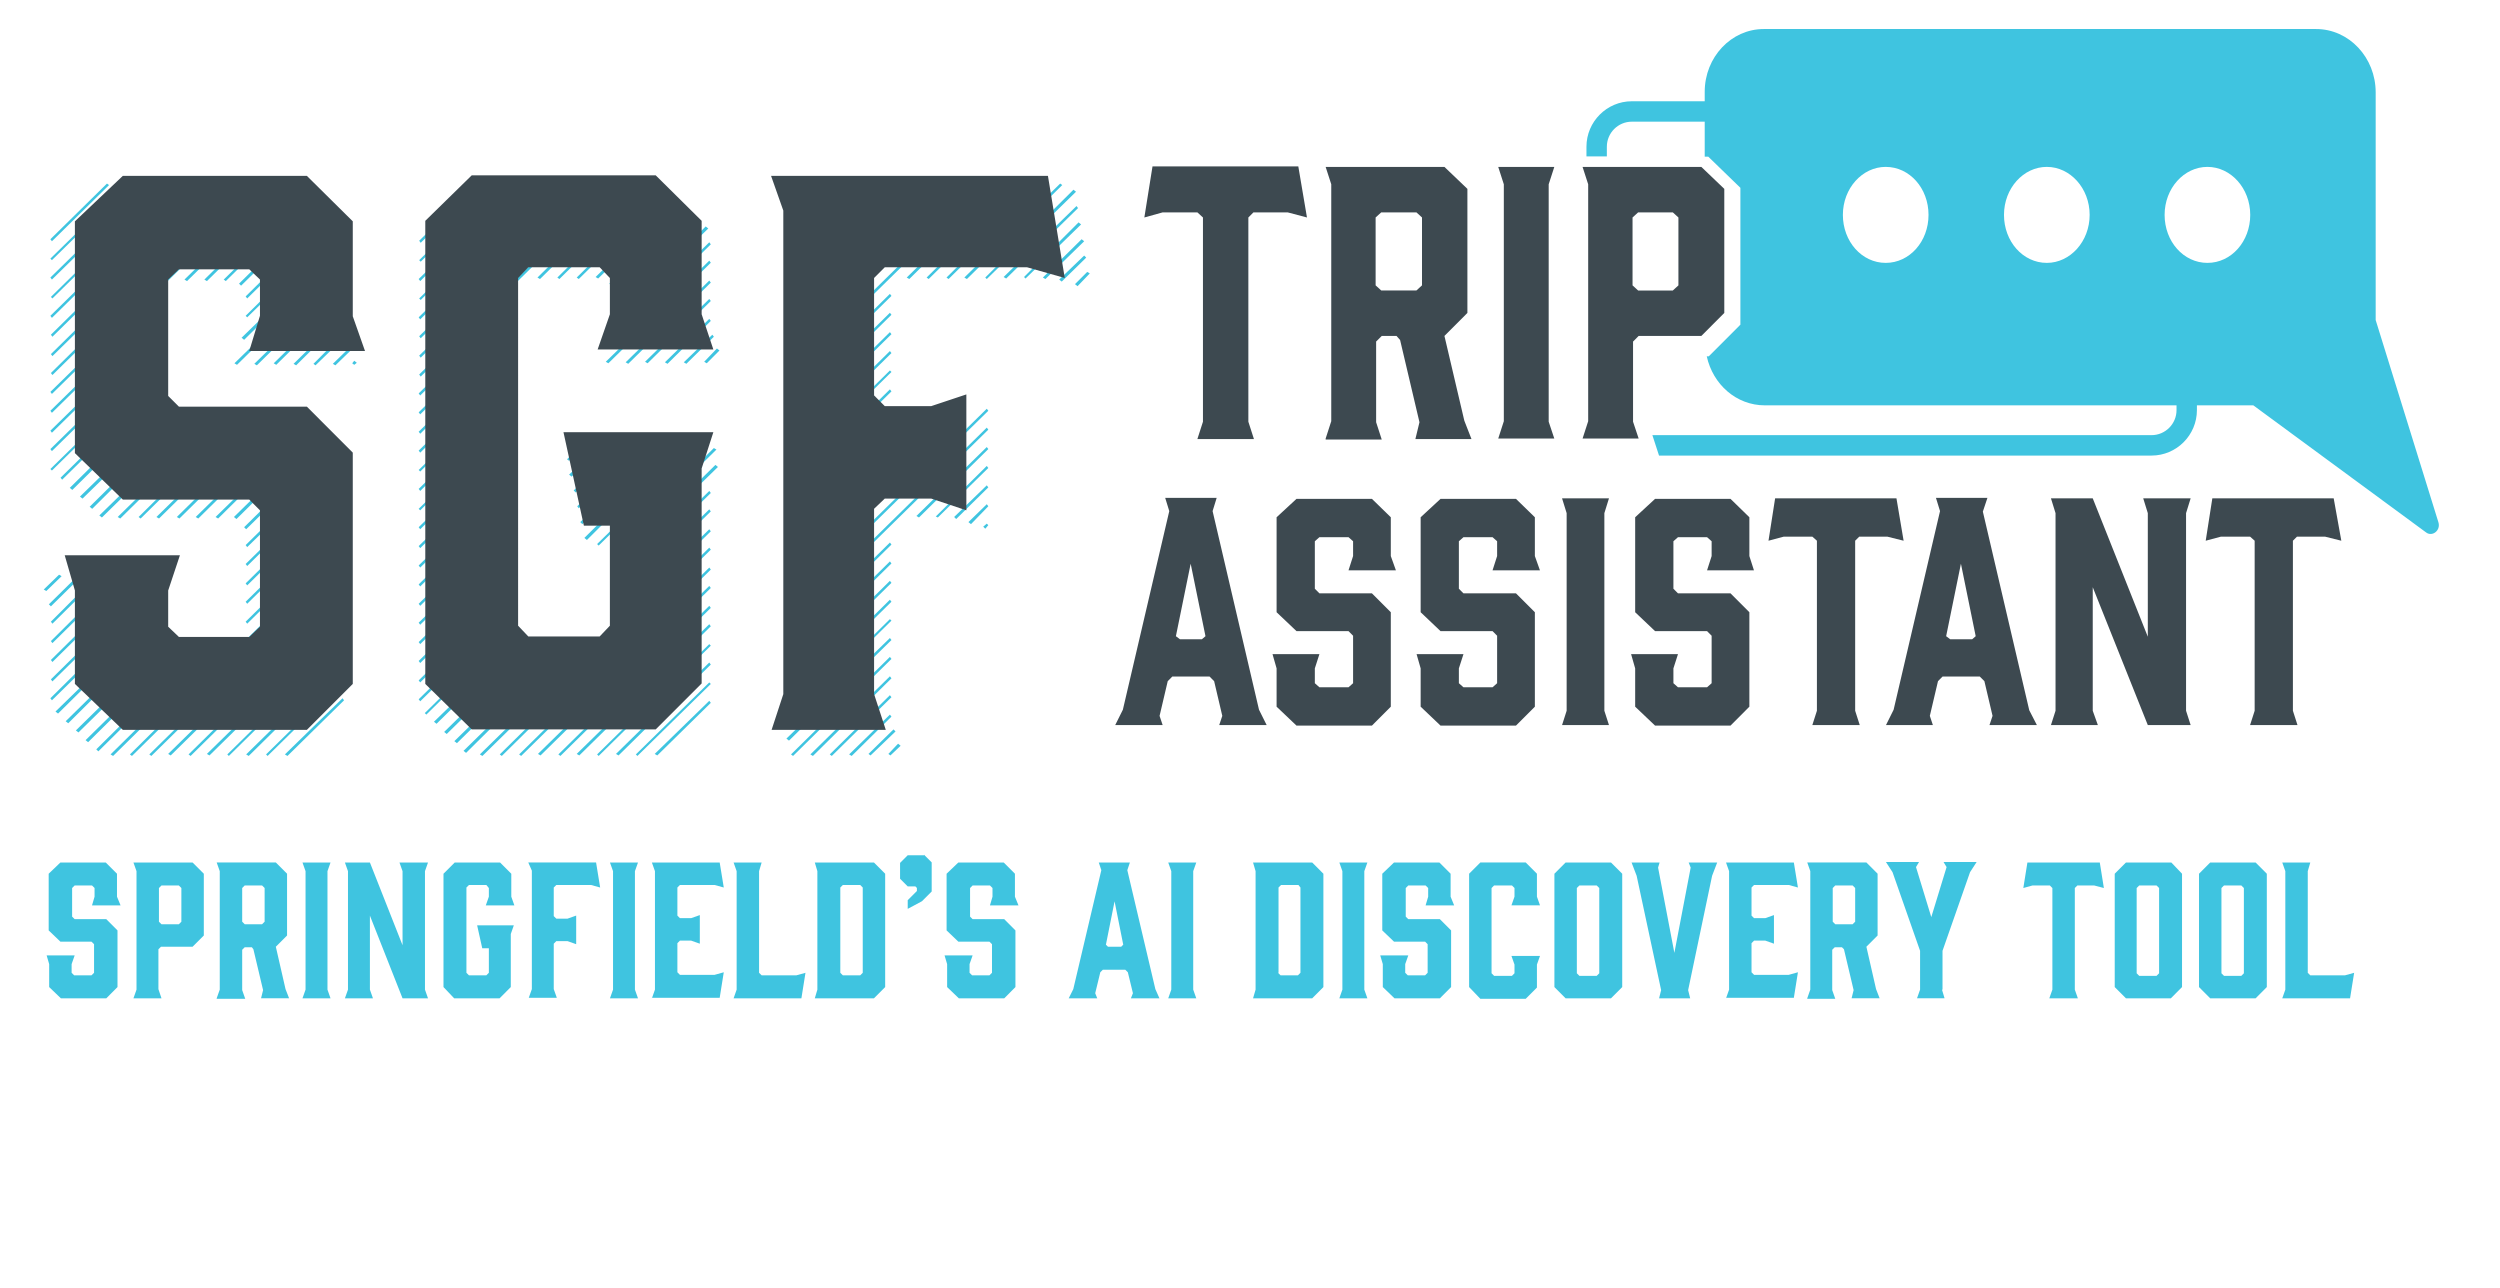 <?xml version="1.0" encoding="UTF-8"?>
<svg xmlns="http://www.w3.org/2000/svg" xmlns:xlink="http://www.w3.org/1999/xlink" width="359px" height="185px" viewBox="0 0 359 190" version="1.1">
<g id="surface1">
<path style=" stroke:none;fill-rule:nonzero;fill:rgb(24.706%,76.863%,87.843%);fill-opacity:1;" d="M 12.93 133.527 L 8.719 133.527 L 9.094 132.246 L 9.094 130.965 L 8.719 130.59 L 6.16 130.59 L 5.785 130.965 L 5.785 135.184 L 6.16 135.559 L 10.824 135.559 L 12.477 137.219 L 12.477 145.574 L 10.824 147.234 L 4.129 147.234 L 2.402 145.574 L 2.402 142.188 L 2.027 140.906 L 6.16 140.906 L 5.711 142.188 L 5.711 143.469 L 6.086 143.844 L 8.641 143.844 L 9.02 143.469 L 9.02 139.25 L 8.641 138.875 L 4.055 138.875 L 2.328 137.219 L 2.328 128.859 L 4.055 127.203 L 10.746 127.203 L 12.402 128.859 L 12.402 132.246 Z M 12.93 133.527 "/>
<path style=" stroke:none;fill-rule:nonzero;fill:rgb(24.706%,76.863%,87.843%);fill-opacity:1;" d="M 18.965 147.234 L 14.828 147.234 L 15.281 145.953 L 15.281 128.48 L 14.828 127.203 L 23.551 127.203 L 25.207 128.859 L 25.207 137.969 L 23.551 139.625 L 18.891 139.625 L 18.512 140.004 L 18.512 145.879 Z M 18.965 136.312 L 21.52 136.312 L 21.898 135.938 L 21.898 130.965 L 21.52 130.59 L 18.965 130.59 L 18.59 130.965 L 18.59 135.938 Z M 18.965 136.312 "/>
<path style=" stroke:none;fill-rule:nonzero;fill:rgb(24.706%,76.863%,87.843%);fill-opacity:1;" d="M 27.105 147.23 L 27.559 145.949 L 27.559 128.48 L 27.105 127.199 L 35.828 127.199 L 37.484 128.855 L 37.484 137.969 L 35.828 139.625 L 37.258 145.875 L 37.785 147.23 L 33.648 147.23 L 33.949 146.023 L 32.52 140 L 32.293 139.699 L 31.242 139.699 L 30.867 140.074 L 30.867 146.023 L 31.316 147.305 L 27.105 147.305 Z M 33.797 136.309 L 34.176 135.934 L 34.176 130.965 L 33.797 130.586 L 31.242 130.586 L 30.867 130.965 L 30.867 135.934 L 31.242 136.309 Z M 33.797 136.309 "/>
<path style=" stroke:none;fill-rule:nonzero;fill:rgb(24.706%,76.863%,87.843%);fill-opacity:1;" d="M 43.895 147.234 L 39.758 147.234 L 40.211 145.953 L 40.211 128.48 L 39.758 127.203 L 43.895 127.203 L 43.445 128.48 L 43.445 145.953 Z M 43.895 147.234 "/>
<path style=" stroke:none;fill-rule:nonzero;fill:rgb(24.706%,76.863%,87.843%);fill-opacity:1;" d="M 50.152 147.234 L 46.016 147.234 L 46.469 145.953 L 46.469 128.48 L 46.016 127.203 L 49.703 127.203 L 54.516 139.402 L 54.516 128.48 L 54.062 127.203 L 58.273 127.203 L 57.824 128.48 L 57.824 145.953 L 58.273 147.234 L 54.516 147.234 L 49.703 135.035 L 49.703 145.953 Z M 50.152 147.234 "/>
<path style=" stroke:none;fill-rule:nonzero;fill:rgb(24.706%,76.863%,87.843%);fill-opacity:1;" d="M 60.555 145.574 L 60.555 128.859 L 62.211 127.203 L 68.902 127.203 L 70.555 128.859 L 70.555 132.246 L 71.008 133.527 L 66.797 133.527 L 67.246 132.246 L 67.246 130.965 L 66.871 130.516 L 64.312 130.516 L 63.938 130.891 L 63.938 143.469 L 64.312 143.844 L 66.871 143.844 L 67.246 143.469 L 67.246 139.852 L 66.27 139.852 L 65.516 136.465 L 70.93 136.465 L 70.48 137.746 L 70.48 145.574 L 68.824 147.234 L 62.133 147.234 Z M 60.555 145.574 "/>
<path style=" stroke:none;fill-rule:nonzero;fill:rgb(24.706%,76.863%,87.843%);fill-opacity:1;" d="M 73.059 127.199 L 83.059 127.199 L 83.66 130.891 L 82.309 130.516 L 77.195 130.516 L 76.816 130.891 L 76.816 135.109 L 77.195 135.484 L 78.848 135.484 L 80.125 135.031 L 80.125 139.25 L 78.848 138.797 L 77.195 138.797 L 76.816 139.176 L 76.816 145.875 L 77.27 147.156 L 73.133 147.156 L 73.586 145.875 L 73.586 128.406 Z M 73.059 127.199 "/>
<path style=" stroke:none;fill-rule:nonzero;fill:rgb(24.706%,76.863%,87.843%);fill-opacity:1;" d="M 89.242 147.234 L 85.105 147.234 L 85.559 145.953 L 85.559 128.48 L 85.105 127.203 L 89.242 127.203 L 88.789 128.48 L 88.789 145.953 Z M 89.242 147.234 "/>
<path style=" stroke:none;fill-rule:nonzero;fill:rgb(24.706%,76.863%,87.843%);fill-opacity:1;" d="M 91.289 147.234 L 91.742 145.953 L 91.742 128.48 L 91.289 127.203 L 101.289 127.203 L 101.891 130.891 L 100.539 130.516 L 95.426 130.516 L 95.051 130.891 L 95.051 135.035 L 95.426 135.41 L 97.078 135.41 L 98.359 134.957 L 98.359 139.176 L 97.078 138.723 L 95.426 138.723 L 95.051 139.102 L 95.051 143.391 L 95.426 143.77 L 100.539 143.77 L 101.891 143.391 L 101.289 147.156 L 91.289 147.156 Z M 91.289 147.234 "/>
<path style=" stroke:none;fill-rule:nonzero;fill:rgb(24.706%,76.863%,87.843%);fill-opacity:1;" d="M 113.34 147.234 L 103.34 147.234 L 103.789 145.953 L 103.789 128.48 L 103.34 127.203 L 107.477 127.203 L 107.098 128.48 L 107.098 143.469 L 107.477 143.844 L 112.59 143.844 L 113.941 143.469 Z M 113.34 147.234 "/>
<path style=" stroke:none;fill-rule:nonzero;fill:rgb(24.706%,76.863%,87.843%);fill-opacity:1;" d="M 115.316 127.203 L 124.039 127.203 L 125.695 128.859 L 125.695 145.574 L 124.039 147.234 L 115.316 147.234 L 115.695 145.953 L 115.695 128.48 Z M 119.078 143.469 L 119.453 143.844 L 122.012 143.844 L 122.387 143.469 L 122.387 130.891 L 122.012 130.516 L 119.453 130.516 L 119.078 130.891 Z M 119.078 143.469 "/>
<path style=" stroke:none;fill-rule:nonzero;fill:rgb(24.706%,76.863%,87.843%);fill-opacity:1;" d="M 131.426 126.059 L 132.555 127.188 L 132.555 131.48 L 131.125 132.91 L 129.02 134.039 L 129.02 132.762 L 130.375 131.406 L 130.375 130.953 L 130.148 130.727 L 129.02 130.727 L 127.891 129.598 L 127.891 127.262 L 129.02 126.133 L 131.426 126.133 Z M 131.426 126.059 "/>
<path style=" stroke:none;fill-rule:nonzero;fill:rgb(24.706%,76.863%,87.843%);fill-opacity:1;" d="M 145.355 133.527 L 141.148 133.527 L 141.523 132.246 L 141.523 130.965 L 141.148 130.59 L 138.59 130.59 L 138.215 130.965 L 138.215 135.184 L 138.59 135.559 L 143.254 135.559 L 144.906 137.219 L 144.906 145.574 L 143.254 147.234 L 136.559 147.234 L 134.832 145.574 L 134.832 142.188 L 134.453 140.906 L 138.59 140.906 L 138.141 142.188 L 138.141 143.469 L 138.516 143.844 L 141.07 143.844 L 141.449 143.469 L 141.449 139.25 L 141.07 138.875 L 136.484 138.875 L 134.754 137.219 L 134.754 128.859 L 136.484 127.203 L 143.176 127.203 L 144.832 128.859 L 144.832 132.246 Z M 145.355 133.527 "/>
<path style=" stroke:none;fill-rule:nonzero;fill:rgb(24.706%,76.863%,87.843%);fill-opacity:1;" d="M 166.145 147.234 L 161.934 147.234 L 162.234 146.48 L 161.484 143.391 L 161.105 143.016 L 157.797 143.016 L 157.422 143.391 L 156.672 146.48 L 156.973 147.234 L 152.762 147.234 L 153.438 145.879 L 157.574 128.332 L 157.195 127.203 L 161.785 127.203 L 161.406 128.332 L 165.543 145.879 Z M 158.551 139.625 L 160.504 139.625 L 160.805 139.324 L 159.527 132.926 L 158.25 139.324 Z M 158.551 139.625 "/>
<path style=" stroke:none;fill-rule:nonzero;fill:rgb(24.706%,76.863%,87.843%);fill-opacity:1;" d="M 171.578 147.234 L 167.441 147.234 L 167.891 145.953 L 167.891 128.48 L 167.441 127.203 L 171.578 127.203 L 171.125 128.48 L 171.125 145.953 Z M 171.578 147.234 "/>
<path style=" stroke:none;fill-rule:nonzero;fill:rgb(24.706%,76.863%,87.843%);fill-opacity:1;" d="M 179.949 127.203 L 188.672 127.203 L 190.324 128.859 L 190.324 145.574 L 188.672 147.234 L 179.949 147.234 L 180.324 145.953 L 180.324 128.48 Z M 183.633 143.469 L 184.008 143.844 L 186.566 143.844 L 186.941 143.469 L 186.941 130.891 L 186.641 130.516 L 184.086 130.516 L 183.707 130.891 L 183.707 143.469 Z M 183.633 143.469 "/>
<path style=" stroke:none;fill-rule:nonzero;fill:rgb(24.706%,76.863%,87.843%);fill-opacity:1;" d="M 196.812 147.234 L 192.676 147.234 L 193.125 145.953 L 193.125 128.48 L 192.676 127.203 L 196.812 127.203 L 196.359 128.48 L 196.359 145.953 Z M 196.812 147.234 "/>
<path style=" stroke:none;fill-rule:nonzero;fill:rgb(24.706%,76.863%,87.843%);fill-opacity:1;" d="M 209.609 133.527 L 205.398 133.527 L 205.777 132.246 L 205.777 130.965 L 205.398 130.59 L 202.844 130.59 L 202.469 130.965 L 202.469 135.184 L 202.844 135.559 L 207.504 135.559 L 209.16 137.219 L 209.16 145.574 L 207.504 147.234 L 200.812 147.234 L 199.086 145.574 L 199.086 142.188 L 198.707 140.906 L 202.844 140.906 L 202.391 142.188 L 202.391 143.469 L 202.77 143.844 L 205.324 143.844 L 205.699 143.469 L 205.699 139.25 L 205.324 138.875 L 200.738 138.875 L 199.008 137.219 L 199.008 128.859 L 200.738 127.203 L 207.43 127.203 L 209.086 128.859 L 209.086 132.246 Z M 209.609 133.527 "/>
<path style=" stroke:none;fill-rule:nonzero;fill:rgb(24.706%,76.863%,87.843%);fill-opacity:1;" d="M 211.816 145.574 L 211.816 128.855 L 213.473 127.199 L 220.164 127.199 L 221.816 128.855 L 221.816 132.242 L 222.27 133.523 L 218.059 133.523 L 218.508 132.242 L 218.508 130.965 L 218.133 130.586 L 215.5 130.586 L 215.125 130.965 L 215.125 143.539 L 215.5 143.918 L 218.133 143.918 L 218.508 143.539 L 218.508 142.258 L 218.059 140.98 L 222.27 140.98 L 221.816 142.258 L 221.816 145.648 L 220.164 147.305 L 213.473 147.305 Z M 211.816 145.574 "/>
<path style=" stroke:none;fill-rule:nonzero;fill:rgb(24.706%,76.863%,87.843%);fill-opacity:1;" d="M 234.395 128.859 L 234.395 145.574 L 232.738 147.234 L 226.047 147.234 L 224.395 145.574 L 224.395 128.859 L 226.047 127.203 L 232.738 127.203 Z M 230.633 130.59 L 228.078 130.59 L 227.703 130.965 L 227.703 143.543 L 228.078 143.918 L 230.633 143.918 L 231.012 143.543 L 231.012 130.965 Z M 230.633 130.59 "/>
<path style=" stroke:none;fill-rule:nonzero;fill:rgb(24.706%,76.863%,87.843%);fill-opacity:1;" d="M 244.117 146.027 L 244.418 147.234 L 239.832 147.234 L 240.133 146.027 L 236.523 129.16 L 235.773 127.203 L 239.906 127.203 L 239.684 127.953 L 242.086 140.531 L 244.492 127.953 L 244.191 127.203 L 248.402 127.203 L 247.652 129.16 Z M 244.117 146.027 "/>
<path style=" stroke:none;fill-rule:nonzero;fill:rgb(24.706%,76.863%,87.843%);fill-opacity:1;" d="M 249.703 147.234 L 250.156 145.953 L 250.156 128.48 L 249.703 127.203 L 259.707 127.203 L 260.309 130.891 L 258.953 130.516 L 253.84 130.516 L 253.465 130.891 L 253.465 135.035 L 253.84 135.41 L 255.496 135.41 L 256.773 134.957 L 256.773 139.176 L 255.496 138.723 L 253.84 138.723 L 253.465 139.102 L 253.465 143.391 L 253.84 143.77 L 258.953 143.77 L 260.309 143.391 L 259.707 147.156 L 249.703 147.156 Z M 249.703 147.234 "/>
<path style=" stroke:none;fill-rule:nonzero;fill:rgb(24.706%,76.863%,87.843%);fill-opacity:1;" d="M 261.684 147.23 L 262.133 145.949 L 262.133 128.48 L 261.684 127.199 L 270.406 127.199 L 272.059 128.855 L 272.059 137.969 L 270.406 139.625 L 271.832 145.875 L 272.359 147.23 L 268.223 147.23 L 268.523 146.023 L 267.098 140 L 266.797 139.699 L 265.742 139.699 L 265.367 140.074 L 265.367 146.023 L 265.816 147.305 L 261.684 147.305 Z M 268.375 136.309 L 268.75 135.934 L 268.75 130.965 L 268.375 130.586 L 265.816 130.586 L 265.441 130.965 L 265.441 135.934 L 265.816 136.309 Z M 268.375 136.309 "/>
<path style=" stroke:none;fill-rule:nonzero;fill:rgb(24.706%,76.863%,87.843%);fill-opacity:1;" d="M 281.555 145.953 L 281.934 147.23 L 277.871 147.23 L 278.324 145.953 L 278.324 140.227 L 274.262 128.633 L 273.285 127.125 L 278.172 127.125 L 277.723 127.879 L 279.977 135.258 L 282.234 127.879 L 281.781 127.125 L 286.668 127.125 L 285.691 128.633 L 281.633 140.227 L 281.633 145.953 Z M 281.555 145.953 "/>
<path style=" stroke:none;fill-rule:nonzero;fill:rgb(24.706%,76.863%,87.843%);fill-opacity:1;" d="M 305.43 130.965 L 304 130.59 L 301.52 130.59 L 301.145 130.965 L 301.145 145.953 L 301.594 147.234 L 297.383 147.234 L 297.836 145.953 L 297.836 130.965 L 297.461 130.59 L 294.902 130.59 L 293.551 130.965 L 294.152 127.203 L 304.828 127.203 Z M 305.43 130.965 "/>
<path style=" stroke:none;fill-rule:nonzero;fill:rgb(24.706%,76.863%,87.843%);fill-opacity:1;" d="M 316.957 128.859 L 316.957 145.574 L 315.305 147.234 L 308.688 147.234 L 307.031 145.574 L 307.031 128.859 L 308.688 127.203 L 315.379 127.203 Z M 313.199 130.59 L 310.641 130.59 L 310.266 130.965 L 310.266 143.543 L 310.641 143.918 L 313.199 143.918 L 313.574 143.543 L 313.574 130.965 Z M 313.199 130.59 "/>
<path style=" stroke:none;fill-rule:nonzero;fill:rgb(24.706%,76.863%,87.843%);fill-opacity:1;" d="M 329.461 128.859 L 329.461 145.574 L 327.809 147.234 L 321.113 147.234 L 319.461 145.574 L 319.461 128.859 L 321.113 127.203 L 327.809 127.203 Z M 325.703 130.59 L 323.145 130.59 L 322.77 130.965 L 322.77 143.543 L 323.145 143.918 L 325.703 143.918 L 326.078 143.543 L 326.078 130.965 Z M 325.703 130.59 "/>
<path style=" stroke:none;fill-rule:nonzero;fill:rgb(24.706%,76.863%,87.843%);fill-opacity:1;" d="M 341.738 147.234 L 331.738 147.234 L 332.191 145.953 L 332.191 128.48 L 331.738 127.203 L 335.875 127.203 L 335.5 128.48 L 335.5 143.469 L 335.875 143.844 L 340.988 143.844 L 342.34 143.469 Z M 341.738 147.234 "/>
<path style=" stroke:none;fill-rule:nonzero;fill:rgb(24.706%,76.863%,87.843%);fill-opacity:1;" d="M 3.859 84.754 L 4.234 84.98 L 1.977 87.164 L 1.602 86.941 Z M 6.789 84.754 L 7.168 84.98 L 2.656 89.426 L 2.355 89.125 Z M 31.004 27.07 L 31.379 27.297 L 2.879 55.312 L 2.656 55.012 Z M 28.219 27.07 L 28.598 27.297 L 2.879 52.523 L 2.656 52.223 Z M 25.289 27.07 L 25.664 27.297 L 2.879 49.664 L 2.656 49.363 Z M 22.43 27.07 L 22.73 27.297 L 2.805 46.879 L 2.578 46.574 Z M 19.648 27.07 L 19.875 27.297 L 2.879 44.016 L 2.656 43.789 Z M 16.715 27.07 L 17.016 27.297 L 2.805 41.23 L 2.578 40.93 Z M 13.859 27.07 L 14.086 27.297 L 2.805 38.367 L 2.578 38.141 Z M 10.926 27.07 L 11.227 27.297 L 2.805 35.582 L 2.578 35.281 Z M 17.016 43.641 L 17.242 43.941 L 2.805 58.098 L 2.578 57.797 Z M 17.016 46.426 L 17.242 46.727 L 2.805 60.883 L 2.578 60.582 Z M 17.016 49.363 L 17.242 49.664 L 2.805 63.82 L 2.578 63.52 Z M 17.016 52.074 L 17.242 52.375 L 2.805 66.531 L 2.578 66.23 Z M 17.016 55.012 L 17.242 55.234 L 2.805 69.395 L 2.578 69.168 Z M 18.297 84.754 L 18.672 84.98 L 2.879 100.496 L 2.656 100.191 Z M 15.363 84.754 L 15.738 84.98 L 2.879 97.633 L 2.656 97.332 Z M 12.504 84.754 L 12.883 84.98 L 2.879 94.848 L 2.656 94.547 Z M 9.574 84.754 L 9.949 84.98 L 2.879 91.984 L 2.656 91.684 Z M 17.617 88.07 L 17.996 88.371 L 2.805 103.281 L 2.578 102.98 Z M 17.016 91.609 L 17.242 91.836 L 3.707 105.238 L 3.332 104.938 Z M 17.016 57.723 L 17.242 58.023 L 4.309 70.75 L 4.082 70.449 Z M 17.016 94.395 L 17.242 94.695 L 5.211 106.668 L 4.836 106.367 Z M 17.016 60.508 L 17.395 60.809 L 5.812 72.254 L 5.438 71.953 Z M 17.844 96.43 L 18.219 96.73 L 6.715 108.023 L 6.34 107.723 Z M 18.52 61.938 L 18.898 62.238 L 7.316 73.535 L 6.941 73.234 Z M 19.949 97.18 L 20.324 97.406 L 8.145 109.457 L 7.77 109.156 Z M 21.078 62.164 L 21.453 62.391 L 8.746 75.043 L 8.371 74.738 Z M 22.809 97.18 L 23.184 97.406 L 9.648 110.812 L 9.348 110.512 Z M 24.012 62.164 L 24.387 62.391 L 10.176 76.32 L 9.797 76.02 Z M 25.738 97.18 L 26.113 97.406 L 11.828 111.488 L 11.453 111.262 Z M 26.867 62.164 L 27.168 62.391 L 12.883 76.473 L 12.504 76.246 Z M 28.52 97.18 L 28.898 97.406 L 14.609 111.488 L 14.309 111.262 Z M 29.801 62.164 L 30.176 62.391 L 15.891 76.473 L 15.59 76.246 Z M 45.664 83.25 L 45.891 83.551 L 17.469 111.488 L 17.168 111.262 Z M 32.582 62.164 L 32.883 62.391 L 18.598 76.473 L 18.219 76.246 Z M 33.934 27.07 L 34.312 27.297 L 19.875 41.457 L 19.5 41.23 Z M 45.664 85.961 L 45.891 86.262 L 20.324 111.414 L 19.949 111.188 Z M 35.516 62.164 L 35.891 62.391 L 21.605 76.473 L 21.227 76.246 Z M 36.793 27.07 L 37.168 27.297 L 22.73 41.457 L 22.355 41.23 Z M 45.664 88.898 L 45.891 89.199 L 23.258 111.488 L 22.957 111.262 Z M 38.371 62.164 L 38.672 62.391 L 24.387 76.473 L 24.012 76.246 Z M 39.125 27.598 L 39.5 27.824 L 25.664 41.457 L 25.289 41.23 Z M 45.664 91.609 L 45.891 91.91 L 26.039 111.414 L 25.664 111.188 Z M 39.949 63.52 L 40.176 63.746 L 27.316 76.473 L 26.941 76.246 Z M 40.629 28.953 L 40.852 29.258 L 28.445 41.457 L 28.145 41.23 Z M 45.664 94.547 L 45.891 94.77 L 28.898 111.488 L 28.672 111.262 Z M 41.305 64.801 L 41.605 65.102 L 30.023 76.547 L 29.648 76.246 Z M 45.664 37.992 L 45.891 38.293 L 30.102 53.805 L 29.723 53.578 Z M 41.98 30.387 L 42.355 30.688 L 30.703 42.133 L 30.402 41.832 Z M 45.664 35.281 L 45.891 35.582 L 31.152 50.117 L 30.777 49.812 Z M 42.734 66.305 L 43.109 66.605 L 31.453 78.055 L 31.152 77.754 Z M 43.41 31.816 L 43.785 32.043 L 31.605 44.016 L 31.379 43.715 Z M 44.914 33.172 L 45.289 33.473 L 31.605 46.801 L 31.379 46.574 Z M 44.238 67.738 L 44.613 68.039 L 31.605 80.688 L 31.379 80.387 Z M 45.664 69.168 L 45.891 69.395 L 31.605 83.477 L 31.379 83.176 Z M 45.664 71.953 L 45.891 72.254 L 31.605 86.336 L 31.379 86.035 Z M 45.664 74.664 L 45.891 74.965 L 31.605 89.047 L 31.379 88.746 Z M 45.664 77.602 L 45.891 77.902 L 31.605 91.984 L 31.379 91.684 Z M 45.664 80.312 L 45.891 80.613 L 31.605 94.695 L 31.379 94.395 Z M 45.664 97.332 L 45.891 97.633 L 31.828 111.488 L 31.453 111.262 Z M 45.664 40.93 L 45.891 41.23 L 33.031 53.879 L 32.656 53.656 Z M 45.664 100.191 L 45.891 100.418 L 34.613 111.488 L 34.387 111.262 Z M 45.664 43.641 L 45.891 43.941 L 35.891 53.805 L 35.516 53.578 Z M 45.664 102.98 L 45.891 103.281 L 37.543 111.488 L 37.168 111.262 Z M 45.664 46.574 L 45.891 46.879 L 38.824 53.879 L 38.445 53.656 Z M 45.891 49.137 L 46.266 49.438 L 41.68 53.879 L 41.379 53.656 Z M 46.719 51.246 L 47.094 51.473 L 44.613 53.879 L 44.238 53.656 Z M 47.395 53.203 L 47.77 53.504 L 47.395 53.805 L 47.094 53.578 Z M 47.395 53.203 "/>
<path style=" stroke:none;fill-rule:nonzero;fill:rgb(24.706%,76.863%,87.843%);fill-opacity:1;" d="M 85.543 27.07 L 85.918 27.297 L 57.195 55.539 L 56.969 55.234 Z M 82.762 27.07 L 83.137 27.297 L 57.195 52.75 L 56.969 52.449 Z M 79.828 27.07 L 80.203 27.297 L 57.195 49.891 L 56.969 49.59 Z M 76.973 27.07 L 77.273 27.297 L 57.121 47.102 L 56.895 46.801 Z M 74.188 27.07 L 74.414 27.297 L 57.195 44.242 L 56.969 44.016 Z M 71.258 27.07 L 71.559 27.297 L 57.121 41.457 L 56.895 41.152 Z M 68.473 27.07 L 68.699 27.297 L 57.195 38.594 L 56.969 38.367 Z M 65.543 27.07 L 65.844 27.297 L 57.195 35.809 L 56.969 35.508 Z M 71.332 43.863 L 71.559 44.168 L 57.121 58.324 L 56.895 58.023 Z M 71.332 46.652 L 71.559 46.953 L 57.121 61.109 L 56.895 60.809 Z M 71.332 49.512 L 71.559 49.812 L 57.121 63.973 L 56.895 63.672 Z M 71.332 52.301 L 71.559 52.602 L 57.121 66.758 L 56.895 66.457 Z M 71.332 55.16 L 71.559 55.387 L 57.121 69.543 L 56.895 69.316 Z M 71.332 57.945 L 71.559 58.25 L 57.121 72.406 L 56.895 72.105 Z M 71.332 60.883 L 71.559 61.109 L 57.121 75.266 L 56.895 75.043 Z M 71.332 63.594 L 71.559 63.895 L 57.121 78.055 L 56.895 77.754 Z M 71.332 66.383 L 71.559 66.684 L 57.121 80.84 L 56.895 80.539 Z M 71.332 69.242 L 71.559 69.543 L 57.121 83.703 L 56.895 83.398 Z M 71.332 72.027 L 71.559 72.332 L 57.121 86.488 L 56.895 86.188 Z M 71.332 74.891 L 71.559 75.191 L 57.121 89.348 L 56.895 89.047 Z M 71.332 77.676 L 71.559 77.977 L 57.121 92.137 L 56.895 91.836 Z M 71.332 80.539 L 71.559 80.84 L 57.121 94.996 L 56.895 94.695 Z M 71.332 83.324 L 71.559 83.625 L 57.121 97.785 L 56.895 97.48 Z M 71.332 86.188 L 71.559 86.488 L 57.121 100.645 L 56.895 100.344 Z M 71.332 88.973 L 71.559 89.273 L 57.121 103.43 L 56.895 103.129 Z M 71.332 91.836 L 71.559 92.059 L 58.023 105.391 L 57.797 105.164 Z M 71.332 94.621 L 71.559 94.922 L 59.527 106.746 L 59.148 106.445 Z M 72.383 96.43 L 72.762 96.73 L 61.031 108.25 L 60.652 107.949 Z M 74.641 97.105 L 75.016 97.332 L 62.535 109.605 L 62.156 109.305 Z M 77.422 97.105 L 77.723 97.332 L 63.887 111.035 L 63.512 110.734 Z M 80.355 97.105 L 80.73 97.332 L 66.293 111.488 L 65.918 111.262 Z M 83.211 97.105 L 83.512 97.332 L 69.152 111.488 L 68.852 111.262 Z M 99.754 83.703 L 99.98 84.004 L 72.008 111.488 L 71.707 111.262 Z M 88.477 27.07 L 88.852 27.297 L 74.789 41.152 L 74.414 40.93 Z M 99.754 86.414 L 99.98 86.715 L 74.867 111.414 L 74.488 111.188 Z M 91.332 27.07 L 91.707 27.297 L 77.648 41.152 L 77.348 40.93 Z M 99.754 89.348 L 99.98 89.652 L 77.797 111.488 L 77.496 111.262 Z M 80.355 66.078 L 80.73 66.305 L 79.078 67.961 L 78.777 67.738 Z M 83.211 66.078 L 83.512 66.305 L 79.453 70.297 L 79.078 69.996 Z M 86.145 66.078 L 86.445 66.305 L 80.055 72.633 L 79.754 72.332 Z M 93.438 27.824 L 93.812 28.051 L 80.504 41.152 L 80.203 40.93 Z M 88.926 66.078 L 89.301 66.305 L 80.504 74.965 L 80.281 74.664 Z M 99.754 92.059 L 99.98 92.363 L 80.582 111.414 L 80.203 111.188 Z M 91.859 66.078 L 92.16 66.305 L 81.031 77.301 L 80.73 77 Z M 94.715 66.078 L 95.094 66.305 L 81.707 79.637 L 81.332 79.332 Z M 94.941 29.18 L 95.168 29.48 L 83.363 41.078 L 82.988 40.852 Z M 97.648 66.078 L 97.875 66.305 L 83.438 80.465 L 83.211 80.238 Z M 99.754 94.996 L 99.98 95.223 L 83.438 111.488 L 83.211 111.262 Z M 99.754 38.441 L 99.98 38.746 L 84.867 53.578 L 84.492 53.352 Z M 99.754 35.73 L 99.98 36.035 L 84.867 50.867 L 84.641 50.566 Z M 96.297 30.613 L 96.672 30.914 L 85.316 42.133 L 85.016 41.832 Z M 97.723 31.969 L 98.102 32.27 L 85.844 44.316 L 85.617 44.016 Z M 99.227 33.398 L 99.605 33.699 L 85.844 47.102 L 85.617 46.879 Z M 100.43 66.078 L 100.809 66.305 L 85.844 81.066 L 85.617 80.766 Z M 100.656 68.566 L 101.031 68.867 L 85.844 83.703 L 85.617 83.398 Z M 99.754 72.406 L 99.98 72.707 L 85.77 86.637 L 85.543 86.336 Z M 99.754 75.117 L 99.98 75.418 L 85.77 89.348 L 85.543 89.047 Z M 99.754 78.055 L 99.98 78.355 L 85.77 92.285 L 85.543 91.984 Z M 99.754 80.766 L 99.98 81.066 L 85.77 94.996 L 85.543 94.695 Z M 99.754 97.707 L 99.98 98.008 L 86.371 111.414 L 85.996 111.188 Z M 99.754 41.379 L 99.98 41.68 L 87.797 53.656 L 87.422 53.43 Z M 99.754 100.645 L 99.98 100.871 L 89.152 111.488 L 88.926 111.262 Z M 99.754 44.09 L 99.98 44.391 L 90.656 53.578 L 90.281 53.352 Z M 99.754 103.355 L 99.98 103.656 L 92.086 111.414 L 91.707 111.188 Z M 99.754 47.027 L 99.98 47.328 L 93.59 53.656 L 93.211 53.43 Z M 100.207 49.363 L 100.43 49.664 L 96.371 53.656 L 95.996 53.43 Z M 100.883 51.395 L 101.258 51.695 L 99.379 53.578 L 99.004 53.352 Z M 100.883 51.395 "/>
<path style=" stroke:none;fill-rule:nonzero;fill:rgb(24.706%,76.863%,87.843%);fill-opacity:1;" d="M 111.355 27.07 L 111.73 27.297 L 110.98 28.051 L 110.754 27.75 Z M 126.395 94.094 L 126.621 94.395 L 111.508 109.23 L 111.129 108.93 Z M 114.215 27.07 L 114.512 27.297 L 111.73 30.16 L 111.355 29.859 Z M 126.395 96.879 L 126.621 97.18 L 112.109 111.488 L 111.809 111.262 Z M 117.145 27.07 L 117.52 27.297 L 112.484 32.27 L 112.109 31.969 Z M 140.004 27.07 L 140.379 27.297 L 112.559 54.633 L 112.332 54.332 Z M 137.223 27.07 L 137.598 27.297 L 112.559 51.922 L 112.332 51.621 Z M 134.289 27.07 L 134.664 27.297 L 112.559 48.984 L 112.332 48.684 Z M 131.434 27.07 L 131.809 27.297 L 112.559 46.273 L 112.332 45.973 Z M 128.648 27.07 L 128.875 27.297 L 112.559 43.34 L 112.332 43.113 Z M 125.719 27.07 L 126.02 27.297 L 112.484 40.629 L 112.258 40.324 Z M 122.859 27.07 L 123.086 27.297 L 112.484 37.691 L 112.258 37.465 Z M 119.926 27.07 L 120.227 27.297 L 112.484 34.98 L 112.258 34.68 Z M 126.395 43.34 L 126.621 43.641 L 112.559 57.496 L 112.332 57.195 Z M 126.395 46.125 L 126.621 46.426 L 112.559 60.281 L 112.332 59.98 Z M 126.395 48.984 L 126.621 49.285 L 112.559 63.145 L 112.332 62.844 Z M 126.395 51.773 L 126.621 52.074 L 112.559 65.93 L 112.332 65.629 Z M 126.395 54.633 L 126.621 54.859 L 112.559 68.715 L 112.332 68.488 Z M 126.395 57.422 L 126.621 57.723 L 112.559 71.578 L 112.332 71.277 Z M 140.68 60.281 L 140.906 60.582 L 112.484 88.52 L 112.258 88.219 Z M 126.395 60.281 L 126.621 60.508 L 112.559 74.363 L 112.332 74.137 Z M 136.395 61.637 L 136.695 61.938 L 112.484 85.66 L 112.258 85.359 Z M 127.746 61.711 L 128.125 62.012 L 112.559 77.227 L 112.332 76.926 Z M 133.16 62.09 L 133.461 62.316 L 112.484 82.949 L 112.258 82.648 Z M 130.23 62.09 L 130.605 62.316 L 112.559 80.012 L 112.332 79.711 Z M 140.68 63.066 L 140.906 63.367 L 112.484 91.309 L 112.258 91.008 Z M 126.395 80.012 L 126.621 80.312 L 112.559 94.168 L 112.332 93.867 Z M 126.395 82.797 L 126.621 83.098 L 112.559 96.953 L 112.332 96.652 Z M 126.395 85.66 L 126.621 85.961 L 112.559 99.816 L 112.332 99.516 Z M 126.395 88.445 L 126.621 88.746 L 112.559 102.602 L 112.332 102.301 Z M 126.395 91.309 L 126.621 91.531 L 112.559 105.391 L 112.332 105.164 Z M 126.395 99.742 L 126.621 100.043 L 115.039 111.488 L 114.664 111.262 Z M 126.395 102.527 L 126.621 102.828 L 117.82 111.488 L 117.52 111.262 Z M 126.395 105.391 L 126.621 105.691 L 120.754 111.488 L 120.379 111.262 Z M 126.922 107.574 L 127.223 107.875 L 123.535 111.414 L 123.234 111.188 Z M 127.598 109.68 L 127.973 109.984 L 126.469 111.414 L 126.168 111.188 Z M 142.938 27.07 L 143.312 27.297 L 129.25 41.152 L 128.875 40.93 Z M 140.68 65.93 L 140.906 66.23 L 130.68 76.32 L 130.305 76.094 Z M 145.793 27.07 L 146.172 27.297 L 132.109 41.152 L 131.809 40.93 Z M 140.68 68.715 L 140.906 69.016 L 133.461 76.32 L 133.16 76.172 Z M 148.727 27.07 L 149.102 27.297 L 135.043 41.152 L 134.742 40.93 Z M 140.68 71.578 L 140.906 71.879 L 136.168 76.547 L 135.867 76.246 Z M 151.508 27.07 L 151.809 27.297 L 137.75 41.152 L 137.371 40.93 Z M 140.68 74.363 L 140.906 74.664 L 138.352 77.301 L 137.973 77 Z M 140.68 77.227 L 140.906 77.449 L 140.457 77.977 L 140.156 77.676 Z M 153.465 27.977 L 153.84 28.277 L 140.68 41.152 L 140.457 40.93 Z M 153.914 30.387 L 154.141 30.688 L 143.539 41.078 L 143.164 40.852 Z M 154.215 32.797 L 154.59 33.098 L 146.395 41.078 L 146.172 40.852 Z M 154.668 35.281 L 155.043 35.582 L 149.328 41.152 L 148.953 40.93 Z M 155.043 37.691 L 155.344 37.992 L 151.734 41.531 L 151.359 41.23 Z M 155.492 40.102 L 155.871 40.324 L 154.066 42.207 L 153.688 41.906 Z M 155.492 40.102 "/>
<path style=" stroke:none;fill-rule:nonzero;fill:rgb(23.922%,28.627%,31.373%);fill-opacity:1;" d="M 48.98 51.766 L 31.91 51.766 L 33.488 46.57 L 33.488 41.223 L 31.91 39.719 L 21.535 39.719 L 19.953 41.223 L 19.953 58.395 L 21.535 59.973 L 40.406 59.973 L 47.176 66.754 L 47.176 100.863 L 40.406 107.641 L 13.262 107.641 L 6.195 100.863 L 6.195 87.086 L 4.691 81.887 L 21.684 81.887 L 19.953 87.086 L 19.953 92.43 L 21.535 93.938 L 31.91 93.938 L 33.488 92.43 L 33.488 75.262 L 31.91 73.68 L 13.262 73.68 L 6.195 66.828 L 6.195 32.641 L 13.262 25.938 L 40.406 25.938 L 47.176 32.641 L 47.176 46.645 Z M 48.98 51.766 "/>
<path style=" stroke:none;fill-rule:nonzero;fill:rgb(23.922%,28.627%,31.373%);fill-opacity:1;" d="M 57.871 100.867 L 57.871 32.566 L 64.715 25.863 L 91.859 25.863 L 98.629 32.566 L 98.629 46.348 L 100.355 51.543 L 83.289 51.543 L 85.094 46.348 L 85.094 41 L 83.59 39.418 L 73.062 39.418 L 71.559 41 L 71.559 92.281 L 73.062 93.863 L 83.59 93.863 L 85.094 92.281 L 85.094 77.523 L 81.258 77.523 L 78.25 63.742 L 100.355 63.742 L 98.629 69.09 L 98.629 100.793 L 91.859 107.57 L 64.715 107.57 Z M 57.871 100.867 "/>
<path style=" stroke:none;fill-rule:nonzero;fill:rgb(23.922%,28.627%,31.373%);fill-opacity:1;" d="M 108.867 25.938 L 149.699 25.938 L 152.18 40.996 L 146.617 39.418 L 125.637 39.418 L 124.059 40.996 L 124.059 58.316 L 125.637 59.898 L 132.48 59.898 L 137.668 58.168 L 137.668 75.262 L 132.48 73.531 L 125.637 73.531 L 124.059 75.035 L 124.059 102.371 L 125.785 107.641 L 108.945 107.641 L 110.672 102.371 L 110.672 31.059 Z M 108.867 25.938 "/>
<path style=" stroke:none;fill-rule:nonzero;fill:rgb(24.706%,76.863%,87.843%);fill-opacity:1;" d="M 247.133 29.574 L 246.457 28.898 L 246.457 46.668 L 247.133 45.992 Z M 247.133 29.574 "/>
<path style=" stroke:none;fill-rule:nonzero;fill:rgb(24.706%,76.863%,87.843%);fill-opacity:1;" d="M 354.766 77.023 C 351.68 67.086 348.598 57.145 345.516 47.203 L 345.516 13.617 C 345.516 8.496 341.605 4.281 336.719 4.281 L 255.281 4.281 C 250.473 4.281 246.562 8.422 246.562 13.543 L 246.562 23.105 L 247.086 23.105 L 251.824 27.699 L 251.824 47.883 L 247.164 52.551 L 246.863 52.551 C 247.766 56.691 251.223 59.781 255.434 59.781 L 327.469 59.781 C 335.965 66.031 344.461 72.281 352.961 78.531 C 353.863 79.207 355.141 78.23 354.766 77.023 Z M 273.254 38.77 C 269.719 38.77 266.938 35.605 266.938 31.691 C 266.938 27.773 269.797 24.613 273.254 24.613 C 276.789 24.613 279.57 27.773 279.57 31.691 C 279.57 35.605 276.789 38.77 273.254 38.77 Z M 297.016 38.77 C 293.48 38.77 290.699 35.605 290.699 31.691 C 290.699 27.773 293.555 24.613 297.016 24.613 C 300.473 24.613 303.332 27.773 303.332 31.691 C 303.332 35.605 300.473 38.77 297.016 38.77 Z M 320.703 38.77 C 317.168 38.77 314.387 35.605 314.387 31.691 C 314.387 27.773 317.242 24.613 320.703 24.613 C 324.16 24.613 327.016 27.773 327.016 31.691 C 327.016 35.605 324.234 38.77 320.703 38.77 Z M 320.703 38.77 "/>
<path style=" stroke:none;fill-rule:nonzero;fill:rgb(24.706%,76.863%,87.843%);fill-opacity:1;" d="M 232.129 23.066 L 232.129 21.637 C 232.129 19.602 233.781 17.945 235.812 17.945 L 298.598 17.945 C 298.371 16.965 298.148 15.988 297.996 14.934 L 235.812 14.934 C 232.129 14.934 229.121 17.945 229.121 21.637 L 229.121 23.066 Z M 232.129 23.066 "/>
<path style=" stroke:none;fill-rule:nonzero;fill:rgb(24.706%,76.863%,87.843%);fill-opacity:1;" d="M 316.145 47.16 L 316.145 60.488 C 316.145 62.52 314.488 64.176 312.461 64.176 L 238.844 64.176 L 239.824 67.188 L 312.461 67.188 C 316.145 67.188 319.152 64.176 319.152 60.488 L 319.152 51.75 C 318.25 49.945 317.195 48.438 316.145 47.16 Z M 316.145 47.16 "/>
<path style=" stroke:none;fill-rule:nonzero;fill:rgb(24.706%,76.863%,87.843%);fill-opacity:1;" d="M 231.617 27.633 L 231.617 63.25 L 233.348 63.25 C 232.52 62.574 232.07 61.594 232.07 60.465 L 232.07 27.707 L 231.617 27.707 Z M 231.617 27.633 "/>
<path style=" stroke:none;fill-rule:nonzero;fill:rgb(23.922%,28.627%,31.373%);fill-opacity:1;" d="M 187.902 32.074 L 185.047 31.32 L 180.008 31.32 L 179.258 32.074 L 179.258 62.195 L 180.082 64.758 L 171.738 64.758 L 172.562 62.195 L 172.562 32.074 L 171.738 31.32 L 166.625 31.32 L 163.918 32.074 L 165.121 24.543 L 186.625 24.543 Z M 187.902 32.074 "/>
<path style=" stroke:none;fill-rule:nonzero;fill:rgb(23.922%,28.627%,31.373%);fill-opacity:1;" d="M 190.656 64.68 L 191.484 62.117 L 191.484 27.176 L 190.656 24.617 L 208.176 24.617 L 211.562 27.855 L 211.562 46.152 L 208.176 49.543 L 211.109 62.043 L 212.164 64.754 L 203.891 64.754 L 204.492 62.27 L 201.637 50.145 L 201.109 49.543 L 198.93 49.543 L 198.102 50.371 L 198.102 62.27 L 198.93 64.828 L 190.656 64.828 Z M 204.043 42.84 L 204.867 42.086 L 204.867 32.07 L 204.043 31.32 L 198.855 31.32 L 198.027 32.07 L 198.027 42.086 L 198.855 42.84 Z M 204.043 42.84 "/>
<path style=" stroke:none;fill-rule:nonzero;fill:rgb(23.922%,28.627%,31.373%);fill-opacity:1;" d="M 224.379 64.68 L 216.109 64.68 L 216.934 62.121 L 216.934 27.18 L 216.109 24.617 L 224.379 24.617 L 223.551 27.18 L 223.551 62.195 Z M 224.379 64.68 "/>
<path style=" stroke:none;fill-rule:nonzero;fill:rgb(23.922%,28.627%,31.373%);fill-opacity:1;" d="M 236.82 64.68 L 228.547 64.68 L 229.375 62.121 L 229.375 27.18 L 228.547 24.617 L 246.066 24.617 L 249.449 27.855 L 249.449 46.156 L 246.066 49.543 L 236.82 49.543 L 235.992 50.375 L 235.992 62.195 Z M 236.742 42.844 L 241.855 42.844 L 242.684 42.09 L 242.684 32.074 L 241.855 31.32 L 236.742 31.32 L 235.918 32.074 L 235.918 42.09 Z M 236.742 42.844 "/>
<path style=" stroke:none;fill-rule:nonzero;fill:rgb(23.922%,28.627%,31.373%);fill-opacity:1;" d="M 181.957 106.934 L 174.961 106.934 L 175.414 105.578 L 174.211 100.457 L 173.535 99.777 L 168.043 99.777 L 167.367 100.457 L 166.164 105.578 L 166.617 106.934 L 159.621 106.934 L 160.75 104.672 L 167.594 75.379 L 166.992 73.422 L 174.586 73.422 L 173.984 75.379 L 180.828 104.672 Z M 169.172 94.281 L 172.406 94.281 L 172.934 93.828 L 170.75 83.137 L 168.57 93.828 Z M 169.172 94.281 "/>
<path style=" stroke:none;fill-rule:nonzero;fill:rgb(23.922%,28.627%,31.373%);fill-opacity:1;" d="M 201.02 84.117 L 194.027 84.117 L 194.703 82.008 L 194.703 79.824 L 194.027 79.223 L 189.738 79.223 L 189.062 79.824 L 189.062 86.828 L 189.738 87.508 L 197.484 87.508 L 200.266 90.293 L 200.266 104.223 L 197.484 107.012 L 186.355 107.012 L 183.422 104.223 L 183.422 98.574 L 182.82 96.469 L 189.738 96.469 L 189.062 98.574 L 189.062 100.762 L 189.738 101.363 L 194.027 101.363 L 194.703 100.762 L 194.703 93.758 L 194.027 93.078 L 186.355 93.078 L 183.422 90.293 L 183.422 76.285 L 186.355 73.574 L 197.484 73.574 L 200.266 76.285 L 200.266 82.008 Z M 201.02 84.117 "/>
<path style=" stroke:none;fill-rule:nonzero;fill:rgb(23.922%,28.627%,31.373%);fill-opacity:1;" d="M 222.262 84.117 L 215.27 84.117 L 215.945 82.008 L 215.945 79.824 L 215.27 79.223 L 210.984 79.223 L 210.305 79.824 L 210.305 86.828 L 210.984 87.508 L 218.727 87.508 L 221.512 90.293 L 221.512 104.223 L 218.727 107.012 L 207.598 107.012 L 204.668 104.223 L 204.668 98.574 L 204.066 96.469 L 210.984 96.469 L 210.305 98.574 L 210.305 100.762 L 210.984 101.363 L 215.27 101.363 L 215.945 100.762 L 215.945 93.758 L 215.27 93.078 L 207.598 93.078 L 204.668 90.293 L 204.668 76.285 L 207.598 73.574 L 218.727 73.574 L 221.512 76.285 L 221.512 82.008 Z M 222.262 84.117 "/>
<path style=" stroke:none;fill-rule:nonzero;fill:rgb(23.922%,28.627%,31.373%);fill-opacity:1;" d="M 232.441 106.934 L 225.523 106.934 L 226.199 104.824 L 226.199 75.68 L 225.523 73.496 L 232.441 73.496 L 231.762 75.68 L 231.762 104.824 Z M 232.441 106.934 "/>
<path style=" stroke:none;fill-rule:nonzero;fill:rgb(23.922%,28.627%,31.373%);fill-opacity:1;" d="M 253.824 84.117 L 246.906 84.117 L 247.582 82.008 L 247.582 79.824 L 246.906 79.223 L 242.621 79.223 L 241.945 79.824 L 241.945 86.828 L 242.621 87.508 L 250.367 87.508 L 253.148 90.293 L 253.148 104.223 L 250.367 107.012 L 239.238 107.012 L 236.305 104.223 L 236.305 98.574 L 235.703 96.469 L 242.621 96.469 L 241.945 98.574 L 241.945 100.762 L 242.621 101.363 L 246.906 101.363 L 247.582 100.762 L 247.582 93.758 L 246.906 93.078 L 239.238 93.078 L 236.305 90.293 L 236.305 76.285 L 239.238 73.574 L 250.367 73.574 L 253.148 76.285 L 253.148 82.008 Z M 253.824 84.117 "/>
<path style=" stroke:none;fill-rule:nonzero;fill:rgb(23.922%,28.627%,31.373%);fill-opacity:1;" d="M 275.895 79.746 L 273.488 79.145 L 269.352 79.145 L 268.75 79.746 L 268.75 104.824 L 269.426 106.934 L 262.434 106.934 L 263.109 104.824 L 263.109 79.746 L 262.434 79.145 L 258.223 79.145 L 255.969 79.746 L 256.945 73.496 L 274.84 73.496 Z M 275.895 79.746 "/>
<path style=" stroke:none;fill-rule:nonzero;fill:rgb(23.922%,28.627%,31.373%);fill-opacity:1;" d="M 295.551 106.934 L 288.559 106.934 L 289.012 105.578 L 287.809 100.457 L 287.129 99.777 L 281.641 99.777 L 280.965 100.457 L 279.762 105.578 L 280.211 106.934 L 273.297 106.934 L 274.422 104.672 L 281.266 75.379 L 280.664 73.422 L 288.258 73.422 L 287.582 75.453 L 294.426 104.75 Z M 282.77 94.281 L 286.004 94.281 L 286.527 93.828 L 284.348 83.137 L 282.168 93.828 Z M 282.77 94.281 "/>
<path style=" stroke:none;fill-rule:nonzero;fill:rgb(23.922%,28.627%,31.373%);fill-opacity:1;" d="M 304.543 106.934 L 297.625 106.934 L 298.301 104.824 L 298.301 75.68 L 297.625 73.496 L 303.789 73.496 L 311.91 93.906 L 311.91 75.68 L 311.234 73.496 L 318.227 73.496 L 317.551 75.68 L 317.551 104.824 L 318.227 106.934 L 311.91 106.934 L 303.789 86.602 L 303.789 104.824 Z M 304.543 106.934 "/>
<path style=" stroke:none;fill-rule:nonzero;fill:rgb(23.922%,28.627%,31.373%);fill-opacity:1;" d="M 340.449 79.746 L 338.043 79.145 L 333.91 79.145 L 333.309 79.746 L 333.309 104.824 L 333.984 106.934 L 326.992 106.934 L 327.668 104.824 L 327.668 79.746 L 326.992 79.145 L 322.703 79.145 L 320.449 79.746 L 321.426 73.496 L 339.324 73.496 Z M 340.449 79.746 "/>
</g>
</svg>
